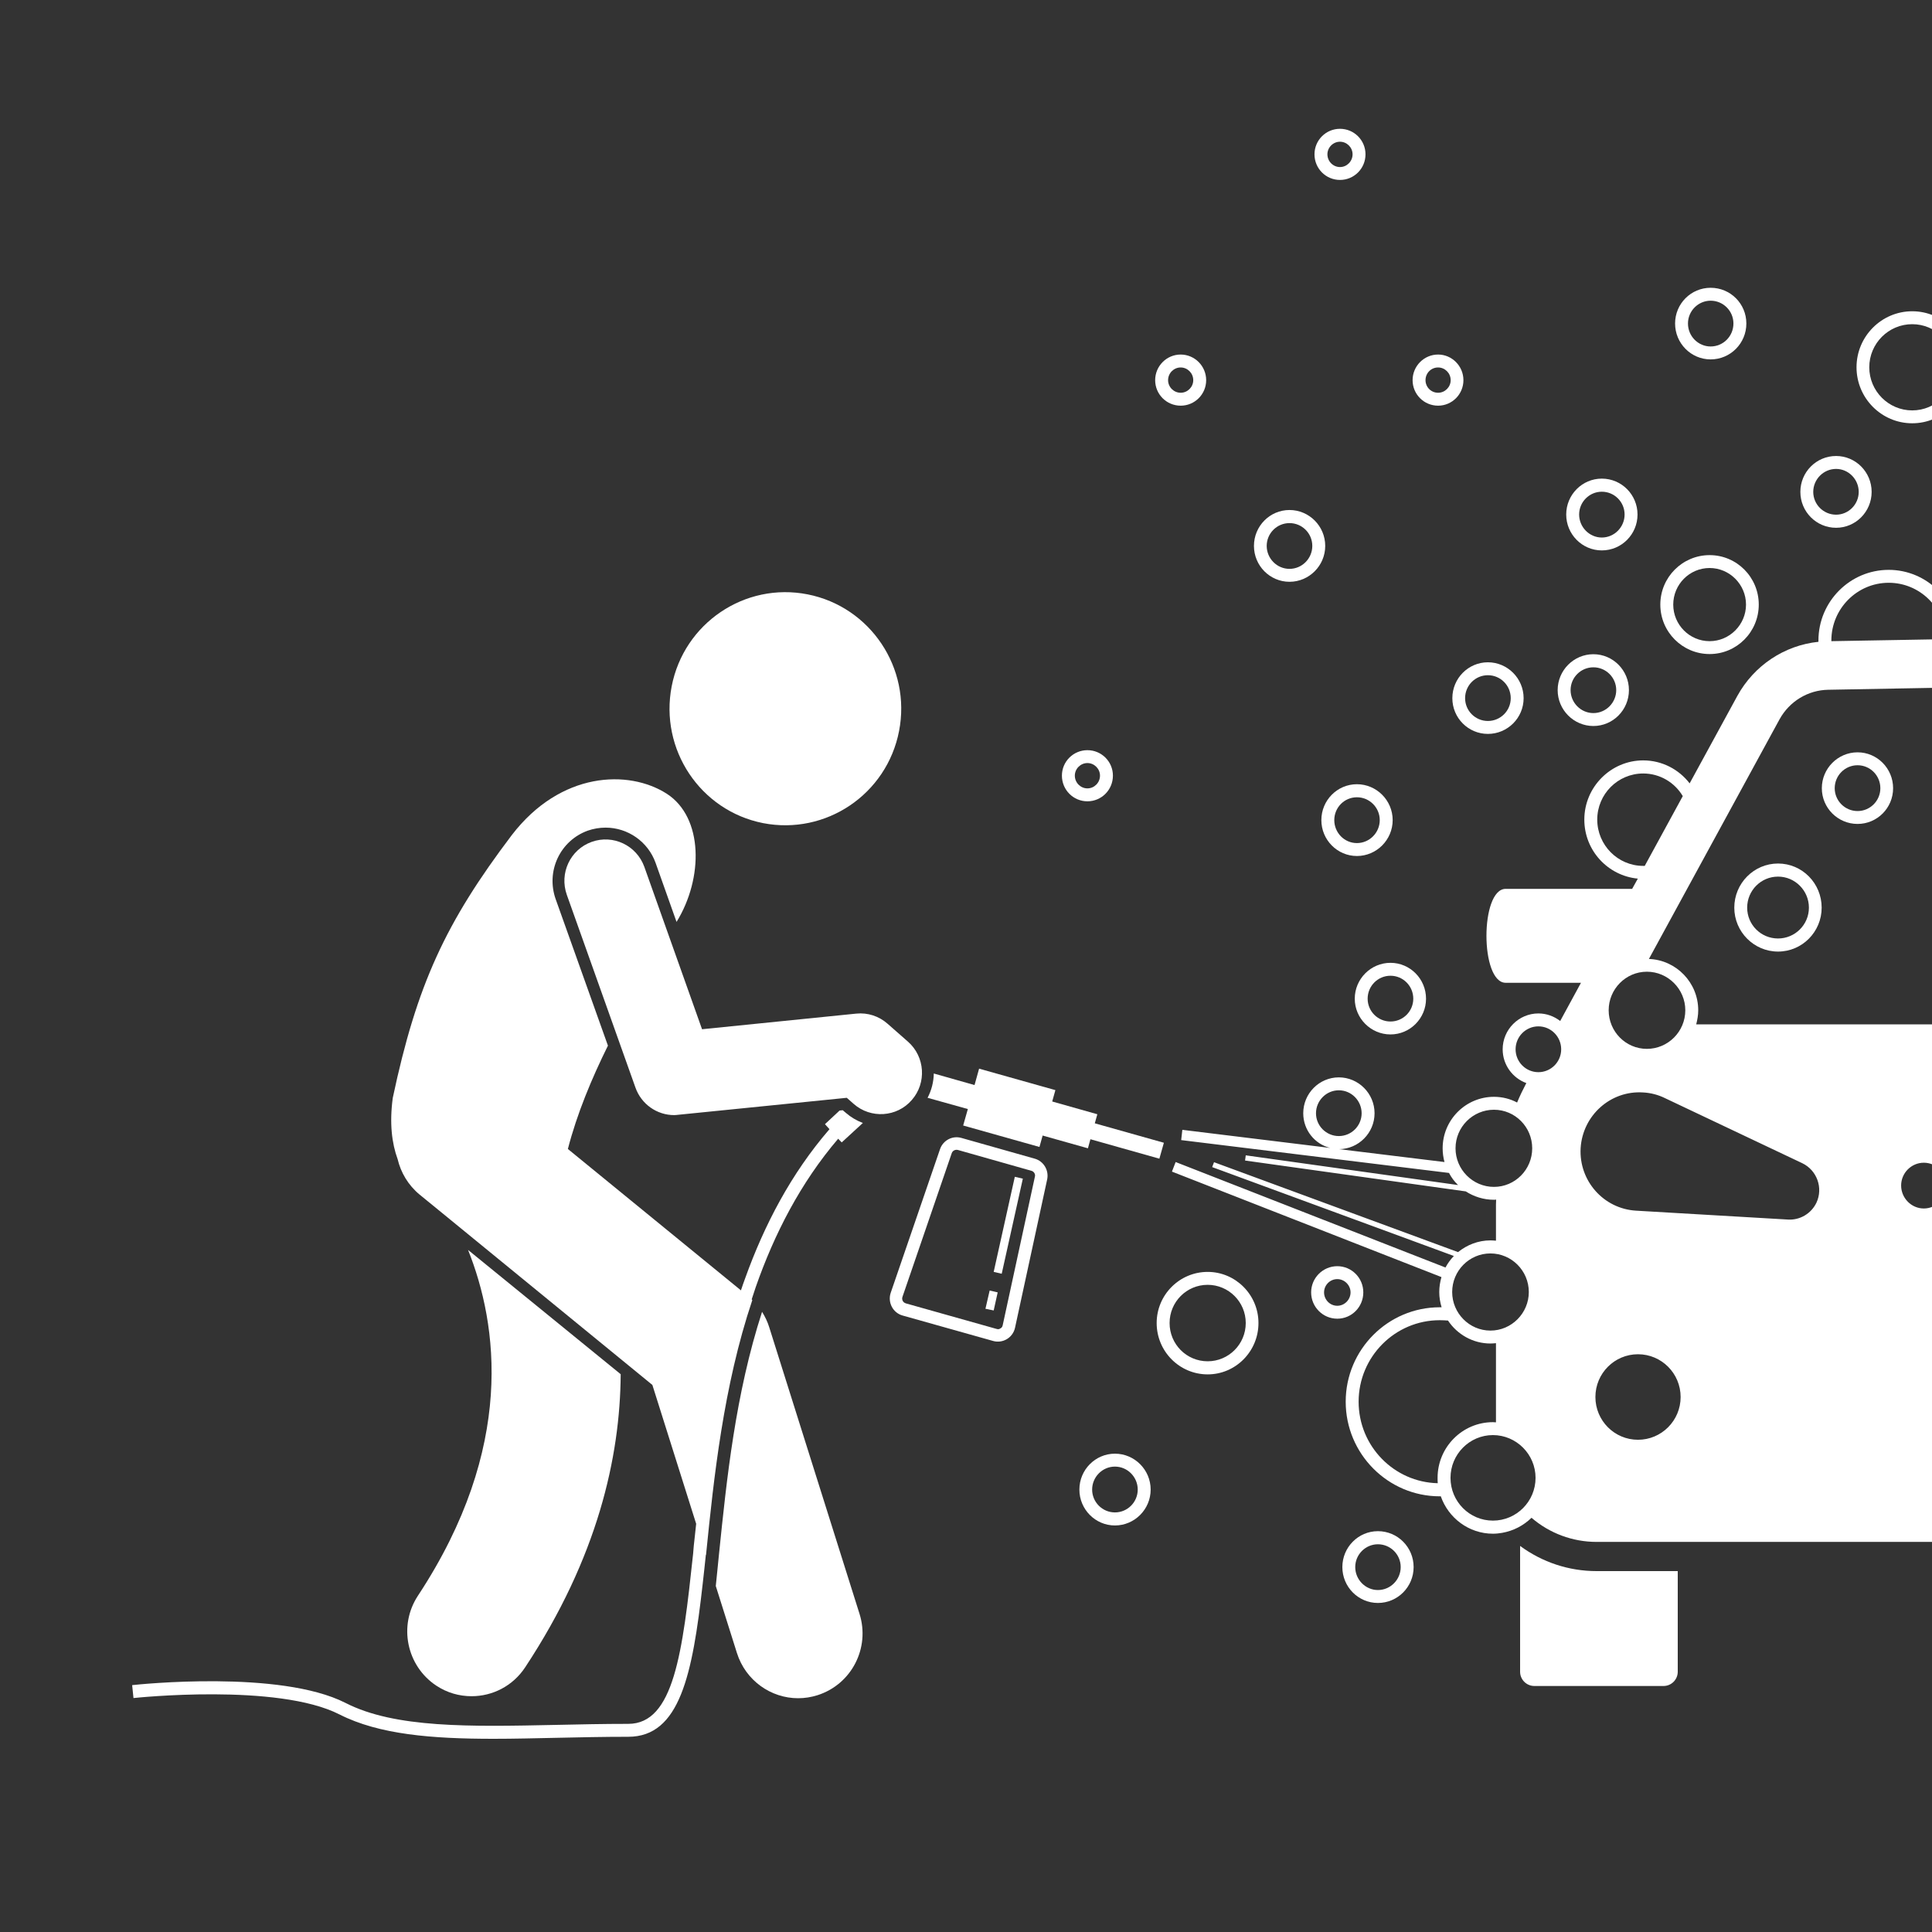 <?xml version="1.0" encoding="UTF-8"?> <svg xmlns="http://www.w3.org/2000/svg" xmlns:xlink="http://www.w3.org/1999/xlink" width="60" zoomAndPan="magnify" viewBox="0 0 45 45" height="60" preserveAspectRatio="xMidYMid meet" version="1.0"><rect x="0" y="0" width="45" height="45" fill="#333333" stroke="none"/><defs><clipPath id="a93dda6c41"><path d="M 3 18 L 21 18 L 21 40.5 L 3 40.5 Z M 3 18 " clip-rule="nonzero"></path></clipPath></defs><path fill="#ffffff" d="M 31.211 4.191 C 31.539 4.191 31.805 3.926 31.805 3.594 C 31.805 3.266 31.539 3 31.211 3 C 30.883 3 30.617 3.266 30.617 3.594 C 30.617 3.926 30.883 4.191 31.211 4.191 Z M 31.211 3.301 C 31.371 3.301 31.504 3.434 31.504 3.594 C 31.504 3.758 31.371 3.891 31.211 3.891 C 31.051 3.891 30.918 3.758 30.918 3.594 C 30.918 3.434 31.051 3.301 31.211 3.301 Z M 31.211 3.301 " fill-opacity="1" fill-rule="nonzero"></path><path fill="#ffffff" d="M 44.539 9.859 C 45.254 9.859 45.84 9.273 45.84 8.555 C 45.84 7.836 45.254 7.25 44.539 7.25 C 43.824 7.25 43.242 7.836 43.242 8.555 C 43.242 9.273 43.824 9.859 44.539 9.859 Z M 44.539 7.551 C 45.09 7.551 45.539 8 45.539 8.555 C 45.539 9.109 45.09 9.559 44.539 9.559 C 43.988 9.559 43.539 9.109 43.539 8.555 C 43.539 8 43.988 7.551 44.539 7.551 Z M 44.539 7.551 " fill-opacity="1" fill-rule="nonzero"></path><path fill="#ffffff" d="M 36.902 19.09 C 36.902 19.809 37.449 20.398 38.148 20.465 L 38.016 20.703 L 35.07 20.703 C 34.473 20.703 34.473 22.891 35.07 22.891 L 36.824 22.891 L 36.34 23.781 C 36.199 23.672 36.023 23.605 35.832 23.605 C 35.375 23.605 35 23.98 35 24.441 C 35 24.801 35.23 25.109 35.551 25.227 C 35.473 25.375 35.402 25.523 35.336 25.68 C 35.176 25.594 34.992 25.547 34.797 25.547 C 34.137 25.547 33.602 26.086 33.602 26.746 C 33.602 26.855 33.617 26.965 33.645 27.066 L 31.191 26.766 C 31.645 26.762 32.016 26.387 32.016 25.93 C 32.016 25.469 31.641 25.094 31.184 25.094 C 30.727 25.094 30.355 25.469 30.355 25.93 C 30.355 26.32 30.621 26.648 30.984 26.738 L 27.539 26.316 L 27.512 26.555 L 33.75 27.32 C 33.805 27.426 33.875 27.52 33.961 27.602 L 29.016 26.91 L 29 27.031 L 34.141 27.75 C 34.328 27.871 34.555 27.945 34.797 27.945 C 34.812 27.945 34.832 27.945 34.848 27.941 C 34.848 27.98 34.844 28.02 34.844 28.055 L 34.844 28.898 C 34.801 28.895 34.758 28.891 34.715 28.891 C 34.43 28.891 34.168 28.996 33.961 29.164 L 28.277 27.07 L 28.234 27.184 L 33.863 29.254 C 33.785 29.336 33.719 29.426 33.668 29.523 L 27.383 27.066 L 27.297 27.289 L 33.574 29.746 C 33.543 29.855 33.523 29.973 33.523 30.094 C 33.523 30.215 33.543 30.336 33.578 30.449 C 33.562 30.449 33.547 30.449 33.535 30.449 C 32.328 30.449 31.344 31.434 31.344 32.648 C 31.344 33.863 32.328 34.852 33.535 34.852 C 33.543 34.852 33.551 34.852 33.559 34.852 C 33.734 35.355 34.211 35.723 34.773 35.723 C 34.848 35.723 34.918 35.715 34.988 35.703 C 35.254 35.656 35.488 35.531 35.672 35.352 C 36.094 35.715 36.629 35.914 37.188 35.914 L 61.715 35.914 C 62.316 35.914 62.891 35.684 63.328 35.27 C 63.793 34.824 64.059 34.207 64.059 33.559 L 64.059 28.055 C 64.059 27.047 63.805 26.055 63.324 25.172 L 62.078 22.891 L 63.832 22.891 C 64.43 22.891 64.43 20.703 63.832 20.703 L 60.887 20.703 L 58.438 16.211 C 58.016 15.438 57.215 14.953 56.34 14.938 L 49.449 14.812 L 49.387 14.812 C 49.414 14.73 49.43 14.641 49.43 14.547 C 49.43 14.086 49.059 13.711 48.598 13.711 C 48.141 13.711 47.77 14.086 47.77 14.547 C 47.77 14.652 47.789 14.75 47.824 14.84 L 45.625 14.883 C 45.605 13.992 44.879 13.273 43.992 13.273 C 43.09 13.273 42.355 14.012 42.355 14.918 C 42.355 14.93 42.355 14.938 42.355 14.949 C 41.562 15.031 40.855 15.5 40.465 16.211 L 39.355 18.246 C 39.105 17.922 38.715 17.711 38.273 17.711 C 37.52 17.711 36.902 18.332 36.902 19.09 Z M 31.184 25.395 C 31.477 25.395 31.715 25.637 31.715 25.93 C 31.715 26.223 31.477 26.461 31.184 26.461 C 30.891 26.461 30.652 26.223 30.652 25.93 C 30.652 25.637 30.891 25.395 31.184 25.395 Z M 39.195 18.543 L 38.309 20.168 C 38.297 20.168 38.285 20.168 38.273 20.168 C 37.684 20.168 37.203 19.684 37.203 19.09 C 37.203 18.496 37.684 18.016 38.273 18.016 C 38.664 18.016 39.008 18.227 39.195 18.543 Z M 38.359 24.43 C 37.867 24.43 37.469 24.027 37.469 23.531 C 37.469 23.039 37.867 22.633 38.359 22.633 C 38.852 22.633 39.254 23.039 39.254 23.531 C 39.254 24.027 38.852 24.43 38.359 24.43 Z M 36.816 26.742 C 36.863 25.98 37.512 25.398 38.266 25.445 C 38.445 25.453 38.621 25.5 38.773 25.574 L 41.98 27.094 C 42.32 27.258 42.469 27.668 42.309 28.012 C 42.184 28.273 41.918 28.422 41.648 28.406 L 38.109 28.199 C 37.352 28.156 36.773 27.504 36.816 26.742 Z M 44.281 27.613 C 44.281 27.32 44.52 27.082 44.809 27.082 C 45.102 27.082 45.34 27.32 45.34 27.613 C 45.34 27.906 45.102 28.148 44.809 28.148 C 44.52 28.148 44.281 27.906 44.281 27.613 Z M 34.773 35.418 C 34.227 35.418 33.785 34.973 33.785 34.422 C 33.785 33.875 34.227 33.426 34.773 33.426 C 35.32 33.426 35.766 33.875 35.766 34.422 C 35.766 34.973 35.32 35.418 34.773 35.418 Z M 33.535 30.75 C 33.598 30.75 33.66 30.754 33.727 30.758 C 33.938 31.078 34.305 31.293 34.715 31.293 C 34.758 31.293 34.801 31.289 34.844 31.285 L 34.844 33.129 C 34.82 33.129 34.797 33.125 34.773 33.125 C 34.062 33.125 33.484 33.707 33.484 34.422 C 33.484 34.465 33.484 34.508 33.488 34.547 C 32.469 34.523 31.645 33.684 31.645 32.648 C 31.645 31.602 32.492 30.75 33.535 30.75 Z M 33.824 30.094 C 33.824 29.598 34.223 29.195 34.715 29.195 C 35.207 29.195 35.609 29.598 35.609 30.094 C 35.609 30.586 35.207 30.992 34.715 30.992 C 34.223 30.992 33.824 30.586 33.824 30.094 Z M 33.902 26.746 C 33.902 26.25 34.305 25.848 34.797 25.848 C 35.289 25.848 35.688 26.25 35.688 26.746 C 35.688 27.242 35.289 27.645 34.797 27.645 C 34.305 27.645 33.902 27.242 33.902 26.746 Z M 36.363 24.441 C 36.363 24.734 36.125 24.973 35.832 24.973 C 35.539 24.973 35.301 24.734 35.301 24.441 C 35.301 24.145 35.539 23.906 35.832 23.906 C 36.125 23.906 36.363 24.145 36.363 24.441 Z M 39.145 32.539 C 39.145 33.09 38.699 33.535 38.152 33.535 C 37.605 33.535 37.16 33.09 37.16 32.539 C 37.16 31.988 37.605 31.543 38.152 31.543 C 38.699 31.543 39.145 31.988 39.145 32.539 Z M 53.695 34.164 C 53.695 34.297 53.59 34.402 53.457 34.402 L 45.445 34.402 C 45.312 34.402 45.207 34.297 45.207 34.164 L 45.207 32.613 C 45.207 32.48 45.312 32.375 45.445 32.375 L 53.457 32.375 C 53.59 32.375 53.695 32.48 53.695 32.613 Z M 47.184 25.387 C 47.184 25.094 47.422 24.852 47.715 24.852 C 48.008 24.852 48.246 25.094 48.246 25.387 C 48.246 25.68 48.008 25.918 47.715 25.918 C 47.422 25.918 47.184 25.68 47.184 25.387 Z M 61.957 26.234 C 62.277 26.922 61.984 27.746 61.301 28.07 C 61.137 28.148 60.961 28.188 60.793 28.199 L 57.254 28.406 C 56.875 28.426 56.551 28.137 56.531 27.758 C 56.516 27.469 56.676 27.211 56.922 27.094 L 60.129 25.574 C 60.816 25.25 61.633 25.543 61.957 26.234 Z M 48.07 14.547 C 48.07 14.254 48.309 14.016 48.598 14.016 C 48.891 14.016 49.129 14.254 49.129 14.547 C 49.129 14.648 49.102 14.738 49.055 14.82 L 48.156 14.836 C 48.102 14.754 48.07 14.652 48.07 14.547 Z M 42.656 14.934 C 42.656 14.93 42.656 14.926 42.656 14.918 C 42.656 14.18 43.254 13.574 43.992 13.574 C 44.719 13.574 45.309 14.16 45.324 14.887 Z M 41.449 16.754 C 41.68 16.336 42.109 16.074 42.582 16.066 L 49.449 15.941 L 56.32 16.066 C 56.793 16.074 57.223 16.336 57.453 16.754 L 60.977 23.219 C 61.137 23.508 60.93 23.859 60.602 23.859 L 39.508 23.859 C 39.535 23.754 39.555 23.645 39.555 23.531 C 39.555 22.887 39.043 22.359 38.406 22.336 Z M 41.449 16.754 " fill-opacity="1" fill-rule="nonzero"></path><path fill="#ffffff" d="M 31.754 30.102 C 31.754 29.766 31.484 29.492 31.148 29.492 C 30.812 29.492 30.539 29.766 30.539 30.102 C 30.539 30.441 30.812 30.715 31.148 30.715 C 31.484 30.715 31.754 30.441 31.754 30.102 Z M 31.148 30.414 C 30.977 30.414 30.84 30.273 30.84 30.102 C 30.84 29.934 30.977 29.793 31.148 29.793 C 31.316 29.793 31.457 29.934 31.457 30.102 C 31.457 30.273 31.316 30.414 31.148 30.414 Z M 31.148 30.414 " fill-opacity="1" fill-rule="nonzero"></path><path fill="#ffffff" d="M 26.941 30.816 C 26.941 31.477 27.473 32.012 28.129 32.012 C 28.781 32.012 29.312 31.477 29.312 30.816 C 29.312 30.16 28.781 29.625 28.129 29.625 C 27.473 29.625 26.941 30.16 26.941 30.816 Z M 27.242 30.816 C 27.242 30.324 27.637 29.926 28.129 29.926 C 28.617 29.926 29.016 30.324 29.016 30.816 C 29.016 31.309 28.617 31.707 28.129 31.707 C 27.637 31.707 27.242 31.309 27.242 30.816 Z M 27.242 30.816 " fill-opacity="1" fill-rule="nonzero"></path><path fill="#ffffff" d="M 39.82 15.234 C 40.453 15.234 40.965 14.719 40.965 14.082 C 40.965 13.445 40.453 12.93 39.82 12.93 C 39.188 12.93 38.672 13.445 38.672 14.082 C 38.672 14.719 39.188 15.234 39.82 15.234 Z M 39.82 13.23 C 40.285 13.23 40.668 13.613 40.668 14.082 C 40.668 14.551 40.285 14.934 39.82 14.934 C 39.352 14.934 38.973 14.551 38.973 14.082 C 38.973 13.613 39.352 13.23 39.82 13.23 Z M 39.82 13.23 " fill-opacity="1" fill-rule="nonzero"></path><path fill="#ffffff" d="M 37.188 36.594 C 36.539 36.594 35.922 36.387 35.406 36.008 L 35.406 38.938 C 35.406 39.121 35.555 39.27 35.738 39.27 L 38.746 39.27 C 38.93 39.27 39.078 39.121 39.078 38.938 L 39.078 36.594 Z M 37.188 36.594 " fill-opacity="1" fill-rule="nonzero"></path><path fill="#ffffff" d="M 22.391 26.504 C 22.18 26.445 21.965 26.562 21.895 26.766 L 20.746 30.113 C 20.672 30.336 20.797 30.578 21.023 30.641 L 23.133 31.234 C 23.359 31.297 23.59 31.156 23.641 30.93 L 24.391 27.469 C 24.434 27.258 24.309 27.047 24.102 26.988 Z M 24.105 27.406 L 23.355 30.867 C 23.348 30.91 23.32 30.934 23.301 30.941 C 23.285 30.953 23.254 30.969 23.211 30.953 L 21.102 30.359 C 21.059 30.348 21.035 30.316 21.027 30.301 C 21.02 30.285 21.004 30.25 21.02 30.207 L 22.168 26.859 C 22.188 26.801 22.25 26.77 22.312 26.785 L 24.023 27.27 C 24.082 27.285 24.121 27.348 24.105 27.406 Z M 24.105 27.406 " fill-opacity="1" fill-rule="nonzero"></path><path fill="#ffffff" d="M 21.605 25.57 L 22.543 25.832 L 22.434 26.215 L 24.211 26.715 L 24.285 26.449 L 25.34 26.746 L 25.398 26.535 L 27.004 26.988 L 27.109 26.617 L 25.5 26.164 L 25.559 25.953 L 24.508 25.656 L 24.582 25.391 L 22.805 24.891 L 22.699 25.273 L 21.75 25.004 C 21.746 25.199 21.699 25.391 21.605 25.57 Z M 21.605 25.57 " fill-opacity="1" fill-rule="nonzero"></path><path fill="#ffffff" d="M 22.953 30.484 L 23.051 30.059 L 23.238 30.102 L 23.145 30.523 Z M 22.953 30.484 " fill-opacity="1" fill-rule="nonzero"></path><path fill="#ffffff" d="M 23.145 29.625 L 23.637 27.41 L 23.824 27.453 L 23.332 29.668 Z M 23.145 29.625 " fill-opacity="1" fill-rule="nonzero"></path><path fill="#ffffff" d="M 9.734 37.168 C 9.277 37.863 9.469 38.797 10.156 39.258 C 10.414 39.43 10.699 39.508 10.984 39.508 C 11.469 39.508 11.945 39.273 12.234 38.832 C 13.918 36.281 14.445 33.941 14.457 32.008 L 10.902 29.113 C 11.594 30.844 12.012 33.711 9.734 37.168 Z M 9.734 37.168 " fill-opacity="1" fill-rule="nonzero"></path><path fill="#ffffff" d="M 16.746 36.207 C 16.723 36.457 16.695 36.703 16.672 36.941 L 17.164 38.5 C 17.367 39.145 17.957 39.555 18.59 39.555 C 18.742 39.555 18.895 39.531 19.043 39.484 C 19.836 39.23 20.27 38.383 20.02 37.59 L 17.918 30.918 C 17.879 30.789 17.82 30.668 17.75 30.555 C 17.129 32.473 16.926 34.449 16.746 36.207 Z M 16.746 36.207 " fill-opacity="1" fill-rule="nonzero"></path><path fill="#ffffff" d="M 17.773 19.172 C 19.238 19.457 20.656 18.5 20.941 17.027 C 21.227 15.559 20.273 14.133 18.812 13.844 C 17.348 13.555 15.93 14.516 15.645 15.984 C 15.359 17.457 16.312 18.883 17.773 19.172 Z M 17.773 19.172 " fill-opacity="1" fill-rule="nonzero"></path><path fill="#ffffff" d="M 15.008 20.191 C 14.828 19.691 14.281 19.43 13.781 19.609 C 13.281 19.789 13.023 20.34 13.203 20.844 L 14.801 25.332 C 14.938 25.719 15.301 25.973 15.703 25.973 C 15.734 25.973 15.766 25.969 15.801 25.965 L 19.723 25.57 L 19.883 25.711 C 20.281 26.062 20.891 26.023 21.238 25.621 C 21.586 25.223 21.547 24.613 21.148 24.262 L 20.672 23.844 C 20.473 23.668 20.211 23.582 19.945 23.609 L 16.352 23.973 Z M 15.008 20.191 " fill-opacity="1" fill-rule="nonzero"></path><g clip-path="url(#a93dda6c41)"><path fill="#ffffff" d="M 7.91 39.934 C 8.832 40.402 10.066 40.5 11.496 40.5 C 11.965 40.5 12.457 40.488 12.965 40.477 C 13.504 40.465 14.062 40.453 14.633 40.453 C 15.836 40.453 16.129 39.004 16.367 36.891 C 16.391 36.672 16.418 36.445 16.441 36.211 L 16.445 36.219 C 16.445 36.207 16.449 36.191 16.449 36.176 C 16.625 34.441 16.848 32.289 17.523 30.281 C 17.52 30.273 17.512 30.27 17.508 30.266 C 17.539 30.168 17.57 30.074 17.602 29.98 C 18.035 28.742 18.645 27.551 19.523 26.523 L 19.605 26.609 L 20.098 26.156 C 19.953 26.102 19.82 26.023 19.703 25.922 L 19.629 25.859 L 19.555 25.867 L 19.215 26.184 L 19.32 26.301 C 18.422 27.34 17.801 28.535 17.355 29.777 C 17.32 29.871 17.289 29.961 17.258 30.055 L 13.227 26.762 C 13.438 25.945 13.777 25.129 14.16 24.355 L 12.941 20.938 C 12.832 20.625 12.848 20.289 12.988 19.988 C 13.129 19.688 13.379 19.461 13.688 19.348 C 13.824 19.301 13.965 19.277 14.105 19.277 C 14.625 19.277 15.094 19.605 15.27 20.098 L 15.758 21.473 C 16.387 20.453 16.383 19.039 15.531 18.488 C 14.641 17.918 13.059 17.969 11.922 19.449 C 10.375 21.492 9.707 22.938 9.148 25.574 C 9.07 26.16 9.125 26.625 9.262 27 C 9.336 27.312 9.508 27.605 9.773 27.824 L 10.328 28.277 L 15.195 32.258 L 16.215 35.492 C 16.195 35.664 16.18 35.836 16.16 36 C 16.156 36.062 16.148 36.121 16.145 36.18 C 15.898 38.496 15.695 40.152 14.633 40.152 C 14.059 40.152 13.5 40.164 12.961 40.176 C 10.941 40.219 9.199 40.254 8.047 39.664 C 6.52 38.887 3.219 39.234 3.078 39.25 L 3.109 39.551 C 3.145 39.547 6.465 39.195 7.91 39.934 Z M 7.91 39.934 " fill-opacity="1" fill-rule="nonzero"></path></g><path fill="#ffffff" d="M 41.414 22.164 C 41.977 22.164 42.43 21.703 42.43 21.141 C 42.43 20.574 41.977 20.113 41.414 20.113 C 40.852 20.113 40.395 20.574 40.395 21.141 C 40.395 21.703 40.852 22.164 41.414 22.164 Z M 41.414 20.418 C 41.809 20.418 42.133 20.742 42.133 21.141 C 42.133 21.539 41.809 21.859 41.414 21.859 C 41.016 21.859 40.695 21.539 40.695 21.141 C 40.695 20.742 41.016 20.418 41.414 20.418 Z M 41.414 20.418 " fill-opacity="1" fill-rule="nonzero"></path><path fill="#ffffff" d="M 32.387 24.094 C 32.844 24.094 33.215 23.719 33.215 23.262 C 33.215 22.801 32.844 22.426 32.387 22.426 C 31.93 22.426 31.555 22.801 31.555 23.262 C 31.555 23.719 31.93 24.094 32.387 24.094 Z M 32.918 23.262 C 32.918 23.555 32.68 23.793 32.387 23.793 C 32.094 23.793 31.855 23.555 31.855 23.262 C 31.855 22.965 32.094 22.727 32.387 22.727 C 32.68 22.727 32.918 22.965 32.918 23.262 Z M 32.918 23.262 " fill-opacity="1" fill-rule="nonzero"></path><path fill="#ffffff" d="M 31.266 36.5 C 31.266 36.961 31.637 37.336 32.094 37.336 C 32.555 37.336 32.926 36.961 32.926 36.5 C 32.926 36.039 32.555 35.664 32.094 35.664 C 31.637 35.664 31.266 36.039 31.266 36.5 Z M 32.094 37.035 C 31.805 37.035 31.566 36.793 31.566 36.5 C 31.566 36.207 31.805 35.969 32.094 35.969 C 32.387 35.969 32.625 36.207 32.625 36.5 C 32.625 36.793 32.387 37.035 32.094 37.035 Z M 32.094 37.035 " fill-opacity="1" fill-rule="nonzero"></path><path fill="#ffffff" d="M 25.141 34.695 C 25.141 35.156 25.512 35.531 25.969 35.531 C 26.426 35.531 26.801 35.156 26.801 34.695 C 26.801 34.234 26.426 33.859 25.969 33.859 C 25.512 33.859 25.141 34.234 25.141 34.695 Z M 25.438 34.695 C 25.438 34.402 25.676 34.16 25.969 34.16 C 26.262 34.16 26.5 34.402 26.5 34.695 C 26.5 34.988 26.262 35.227 25.969 35.227 C 25.676 35.227 25.438 34.988 25.438 34.695 Z M 25.438 34.695 " fill-opacity="1" fill-rule="nonzero"></path><path fill="#ffffff" d="M 27.5 9.449 C 27.828 9.449 28.094 9.184 28.094 8.855 C 28.094 8.527 27.828 8.258 27.5 8.258 C 27.172 8.258 26.906 8.527 26.906 8.855 C 26.906 9.184 27.172 9.449 27.5 9.449 Z M 27.5 8.559 C 27.66 8.559 27.793 8.691 27.793 8.855 C 27.793 9.016 27.66 9.148 27.5 9.148 C 27.34 9.148 27.207 9.016 27.207 8.855 C 27.207 8.691 27.34 8.559 27.5 8.559 Z M 27.5 8.559 " fill-opacity="1" fill-rule="nonzero"></path><path fill="#ffffff" d="M 33.496 9.449 C 33.82 9.449 34.086 9.184 34.086 8.855 C 34.086 8.527 33.82 8.258 33.496 8.258 C 33.168 8.258 32.902 8.527 32.902 8.855 C 32.902 9.184 33.168 9.449 33.496 9.449 Z M 33.496 8.559 C 33.656 8.559 33.789 8.691 33.789 8.855 C 33.789 9.016 33.656 9.148 33.496 9.148 C 33.332 9.148 33.203 9.016 33.203 8.855 C 33.203 8.691 33.332 8.559 33.496 8.559 Z M 33.496 8.559 " fill-opacity="1" fill-rule="nonzero"></path><path fill="#ffffff" d="M 25.328 18.664 C 25.656 18.664 25.922 18.398 25.922 18.066 C 25.922 17.738 25.656 17.473 25.328 17.473 C 25 17.473 24.734 17.738 24.734 18.066 C 24.734 18.398 25 18.664 25.328 18.664 Z M 25.328 17.773 C 25.488 17.773 25.621 17.906 25.621 18.066 C 25.621 18.23 25.488 18.363 25.328 18.363 C 25.168 18.363 25.035 18.23 25.035 18.066 C 25.035 17.906 25.168 17.773 25.328 17.773 Z M 25.328 17.773 " fill-opacity="1" fill-rule="nonzero"></path><path fill="#ffffff" d="M 33.828 16.262 C 33.828 16.723 34.199 17.094 34.656 17.094 C 35.113 17.094 35.488 16.723 35.488 16.262 C 35.488 15.801 35.113 15.426 34.656 15.426 C 34.199 15.426 33.828 15.801 33.828 16.262 Z M 34.656 15.727 C 34.949 15.727 35.188 15.965 35.188 16.262 C 35.188 16.555 34.949 16.793 34.656 16.793 C 34.363 16.793 34.125 16.555 34.125 16.262 C 34.125 15.965 34.363 15.727 34.656 15.727 Z M 34.656 15.727 " fill-opacity="1" fill-rule="nonzero"></path><path fill="#ffffff" d="M 39.844 8.371 C 40.305 8.371 40.676 7.996 40.676 7.535 C 40.676 7.074 40.305 6.703 39.844 6.703 C 39.387 6.703 39.016 7.074 39.016 7.535 C 39.016 7.996 39.387 8.371 39.844 8.371 Z M 39.844 7.004 C 40.137 7.004 40.375 7.242 40.375 7.535 C 40.375 7.832 40.137 8.07 39.844 8.07 C 39.555 8.07 39.316 7.832 39.316 7.535 C 39.316 7.242 39.555 7.004 39.844 7.004 Z M 39.844 7.004 " fill-opacity="1" fill-rule="nonzero"></path><path fill="#ffffff" d="M 37.113 16.91 C 37.57 16.91 37.941 16.535 37.941 16.074 C 37.941 15.613 37.57 15.238 37.113 15.238 C 36.656 15.238 36.281 15.613 36.281 16.074 C 36.281 16.535 36.656 16.91 37.113 16.91 Z M 37.113 15.543 C 37.406 15.543 37.645 15.781 37.645 16.074 C 37.645 16.367 37.406 16.609 37.113 16.609 C 36.82 16.609 36.582 16.367 36.582 16.074 C 36.582 15.781 36.82 15.543 37.113 15.543 Z M 37.113 15.543 " fill-opacity="1" fill-rule="nonzero"></path><path fill="#ffffff" d="M 30.777 19.102 C 30.777 19.562 31.148 19.938 31.605 19.938 C 32.062 19.938 32.438 19.562 32.438 19.102 C 32.438 18.641 32.062 18.266 31.605 18.266 C 31.148 18.266 30.777 18.641 30.777 19.102 Z M 31.605 19.637 C 31.312 19.637 31.078 19.395 31.078 19.102 C 31.078 18.809 31.312 18.57 31.605 18.57 C 31.898 18.57 32.137 18.809 32.137 19.102 C 32.137 19.395 31.898 19.637 31.605 19.637 Z M 31.605 19.637 " fill-opacity="1" fill-rule="nonzero"></path><path fill="#ffffff" d="M 37.309 12.82 C 37.77 12.82 38.141 12.445 38.141 11.984 C 38.141 11.523 37.77 11.148 37.309 11.148 C 36.852 11.148 36.48 11.523 36.48 11.984 C 36.48 12.445 36.852 12.82 37.309 12.82 Z M 37.309 11.453 C 37.602 11.453 37.84 11.691 37.84 11.984 C 37.84 12.277 37.602 12.52 37.309 12.52 C 37.02 12.52 36.781 12.277 36.781 11.984 C 36.781 11.691 37.02 11.453 37.309 11.453 Z M 37.309 11.453 " fill-opacity="1" fill-rule="nonzero"></path><path fill="#ffffff" d="M 30.035 13.551 C 30.492 13.551 30.867 13.176 30.867 12.715 C 30.867 12.254 30.492 11.879 30.035 11.879 C 29.578 11.879 29.207 12.254 29.207 12.715 C 29.207 13.176 29.578 13.551 30.035 13.551 Z M 30.035 12.184 C 30.328 12.184 30.566 12.422 30.566 12.715 C 30.566 13.008 30.328 13.25 30.035 13.25 C 29.742 13.25 29.504 13.008 29.504 12.715 C 29.504 12.422 29.742 12.184 30.035 12.184 Z M 30.035 12.184 " fill-opacity="1" fill-rule="nonzero"></path><path fill="#ffffff" d="M 42.766 12.293 C 43.223 12.293 43.594 11.918 43.594 11.457 C 43.594 10.996 43.223 10.621 42.766 10.621 C 42.305 10.621 41.934 10.996 41.934 11.457 C 41.934 11.918 42.305 12.293 42.766 12.293 Z M 43.293 11.457 C 43.293 11.75 43.055 11.988 42.766 11.988 C 42.473 11.988 42.234 11.75 42.234 11.457 C 42.234 11.164 42.473 10.922 42.766 10.922 C 43.055 10.922 43.293 11.164 43.293 11.457 Z M 43.293 11.457 " fill-opacity="1" fill-rule="nonzero"></path><path fill="#ffffff" d="M 43.266 19.191 C 43.723 19.191 44.094 18.82 44.094 18.359 C 44.094 17.898 43.723 17.523 43.266 17.523 C 42.809 17.523 42.434 17.898 42.434 18.359 C 42.434 18.82 42.809 19.191 43.266 19.191 Z M 43.266 17.824 C 43.559 17.824 43.797 18.062 43.797 18.359 C 43.797 18.652 43.559 18.891 43.266 18.891 C 42.973 18.891 42.734 18.652 42.734 18.359 C 42.734 18.062 42.973 17.824 43.266 17.824 Z M 43.266 17.824 " fill-opacity="1" fill-rule="nonzero"></path></svg> 